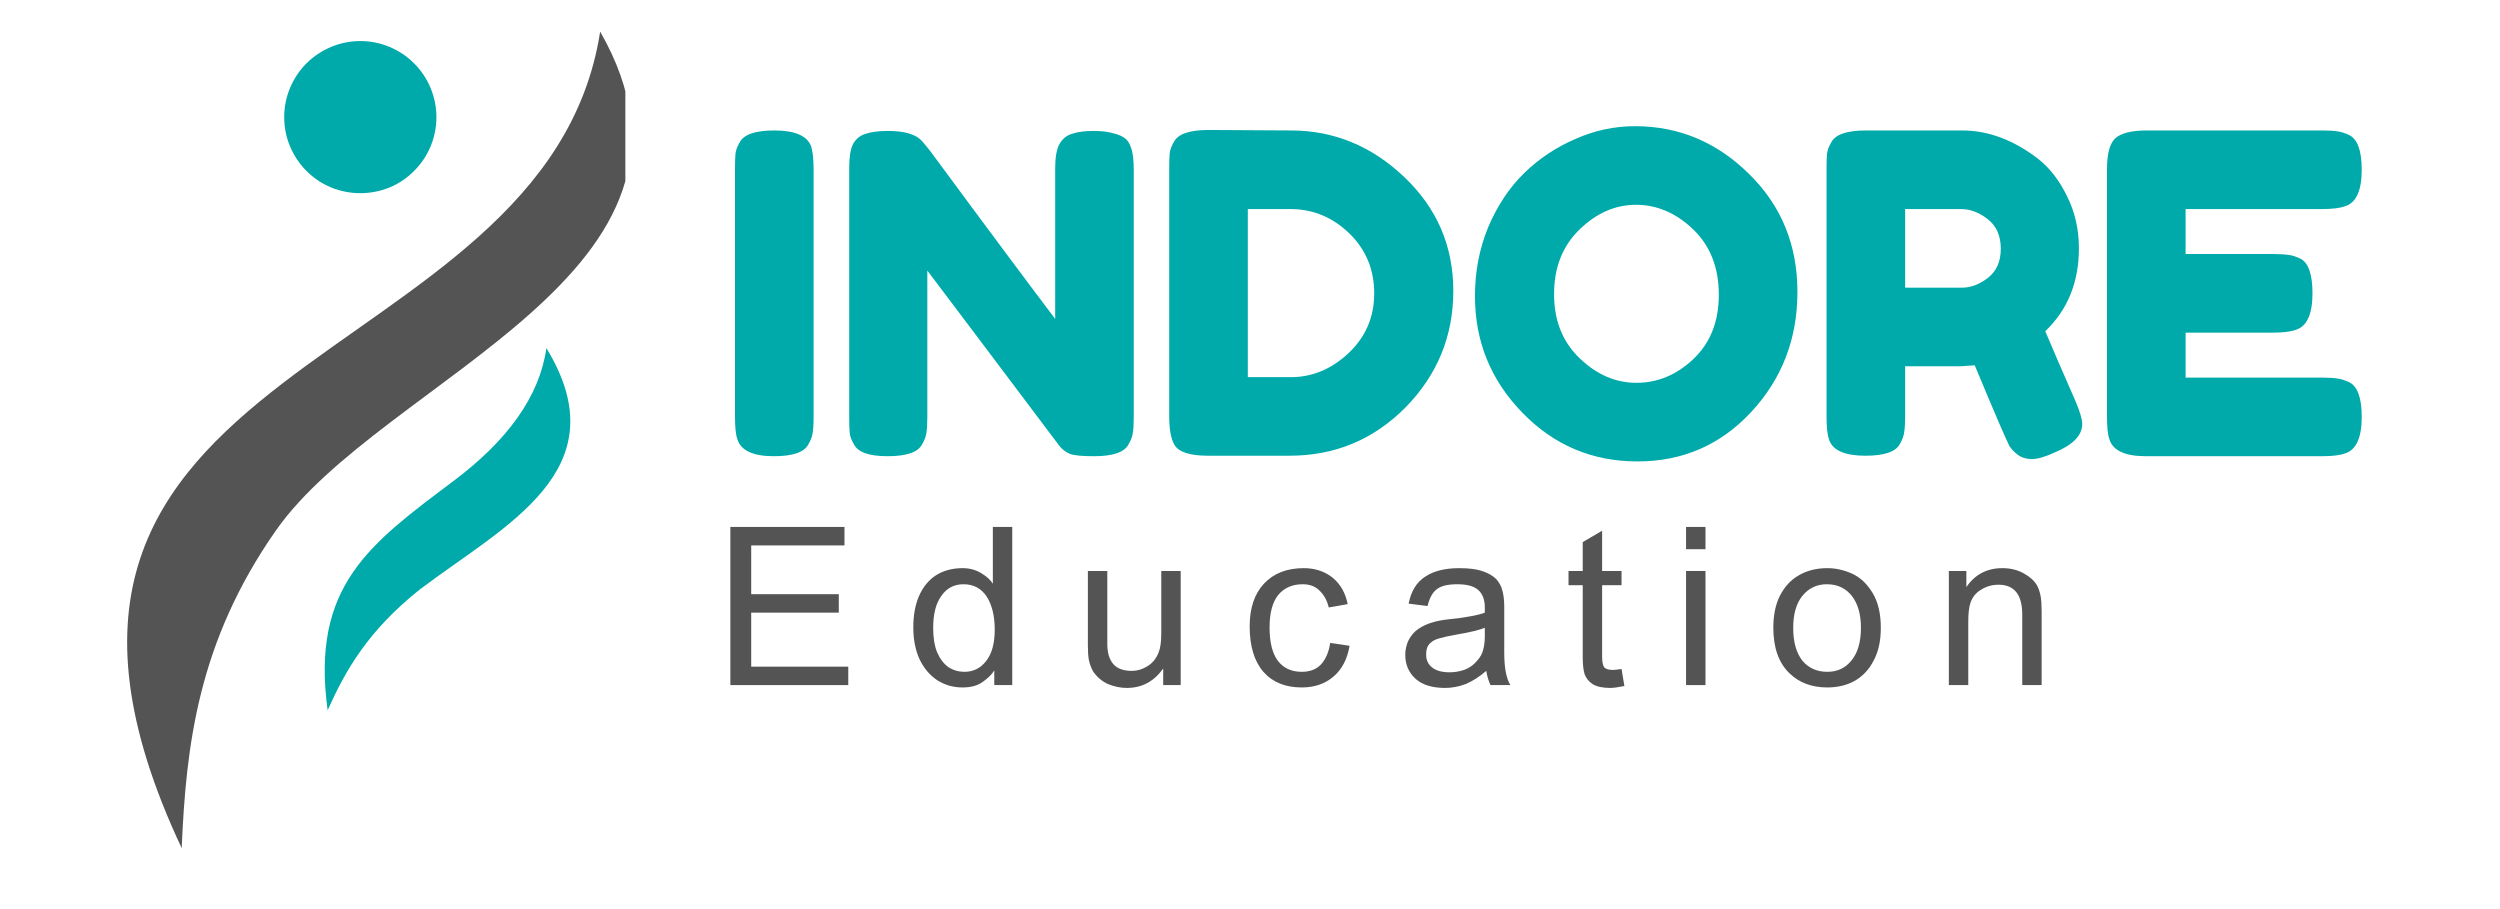 <svg xmlns="http://www.w3.org/2000/svg" xmlns:xlink="http://www.w3.org/1999/xlink" width="110" zoomAndPan="magnify" viewBox="0 0 82.5 30" height="40" preserveAspectRatio="xMidYMid meet" version="1.0"><defs><g/><clipPath id="f9e13fb983"><path d="M 4.195 1.035 L 20.637 1.035 L 20.637 28 L 4.195 28 Z M 4.195 1.035 " clip-rule="nonzero"/></clipPath><clipPath id="c5f0199a98"><path d="M 9 1.035 L 15 1.035 L 15 7 L 9 7 Z M 9 1.035 " clip-rule="nonzero"/></clipPath></defs><g clip-path="url(#f9e13fb983)"><path fill="#545454" d="M 19.805 1.043 C 18.016 12.594 -1.773 11.48 5.996 27.988 C 6.141 24.598 6.535 21.184 9.098 17.516 C 12.637 12.449 24.359 8.984 19.805 1.043 Z M 19.805 1.043 " fill-opacity="1" fill-rule="evenodd"/></g><path fill="#00aaaa" d="M 18.031 11.488 C 20.496 15.523 16.648 17.34 13.863 19.445 C 12.141 20.812 11.398 22.129 10.812 23.438 C 10.25 19.328 12.211 17.945 14.957 15.879 C 16.73 14.551 17.805 13.094 18.031 11.488 Z M 18.031 11.488 " fill-opacity="1" fill-rule="evenodd"/><g clip-path="url(#c5f0199a98)"><path fill="#00aaaa" d="M 14.402 3.867 C 14.402 4.199 14.336 4.52 14.211 4.828 C 14.082 5.133 13.902 5.406 13.664 5.641 C 13.43 5.879 13.16 6.059 12.852 6.188 C 12.543 6.312 12.223 6.375 11.891 6.375 C 11.559 6.375 11.238 6.312 10.93 6.188 C 10.621 6.059 10.352 5.879 10.113 5.641 C 9.879 5.406 9.699 5.133 9.57 4.828 C 9.441 4.52 9.379 4.199 9.379 3.867 C 9.379 3.535 9.441 3.215 9.57 2.906 C 9.699 2.598 9.879 2.328 10.113 2.09 C 10.352 1.855 10.621 1.676 10.93 1.547 C 11.238 1.418 11.559 1.355 11.891 1.355 C 12.223 1.355 12.543 1.418 12.852 1.547 C 13.16 1.676 13.43 1.855 13.664 2.09 C 13.902 2.328 14.082 2.598 14.211 2.906 C 14.336 3.215 14.402 3.535 14.402 3.867 Z M 14.402 3.867 " fill-opacity="1" fill-rule="nonzero"/></g><g fill="#00aaaa" fill-opacity="1"><g transform="translate(23.661, 15.055)"><g><path d="M 0.594 -9.469 C 0.594 -9.688 0.598 -9.852 0.609 -9.969 C 0.617 -10.082 0.664 -10.211 0.75 -10.359 C 0.883 -10.617 1.266 -10.75 1.891 -10.75 C 2.578 -10.75 2.984 -10.57 3.109 -10.219 C 3.16 -10.051 3.188 -9.797 3.188 -9.453 L 3.188 -1.297 C 3.188 -1.055 3.176 -0.879 3.156 -0.766 C 3.145 -0.66 3.098 -0.535 3.016 -0.391 C 2.879 -0.129 2.5 0 1.875 0 C 1.188 0 0.785 -0.188 0.672 -0.562 C 0.617 -0.719 0.594 -0.969 0.594 -1.312 Z M 0.594 -9.469 "/></g></g></g><g fill="#00aaaa" fill-opacity="1"><g transform="translate(27.43, 15.055)"><g><path d="M 7.531 -10.297 C 7.625 -10.473 7.766 -10.586 7.953 -10.641 C 8.141 -10.703 8.367 -10.734 8.641 -10.734 C 8.922 -10.734 9.145 -10.707 9.312 -10.656 C 9.488 -10.613 9.617 -10.555 9.703 -10.484 C 9.785 -10.422 9.848 -10.32 9.891 -10.188 C 9.953 -10.031 9.984 -9.781 9.984 -9.438 L 9.984 -1.297 C 9.984 -1.055 9.973 -0.879 9.953 -0.766 C 9.941 -0.66 9.895 -0.535 9.812 -0.391 C 9.676 -0.129 9.297 0 8.672 0 C 8.285 0 8.02 -0.023 7.875 -0.078 C 7.727 -0.141 7.609 -0.234 7.516 -0.359 C 5.305 -3.297 3.859 -5.219 3.172 -6.125 L 3.172 -1.297 C 3.172 -1.055 3.16 -0.879 3.141 -0.766 C 3.129 -0.66 3.082 -0.535 3 -0.391 C 2.863 -0.129 2.484 0 1.859 0 C 1.254 0 0.883 -0.129 0.75 -0.391 C 0.664 -0.535 0.617 -0.664 0.609 -0.781 C 0.598 -0.906 0.594 -1.082 0.594 -1.312 L 0.594 -9.5 C 0.594 -9.863 0.633 -10.129 0.719 -10.297 C 0.812 -10.473 0.953 -10.586 1.141 -10.641 C 1.328 -10.703 1.566 -10.734 1.859 -10.734 C 2.148 -10.734 2.379 -10.707 2.547 -10.656 C 2.723 -10.602 2.848 -10.539 2.922 -10.469 C 2.961 -10.445 3.07 -10.32 3.25 -10.094 C 5.32 -7.289 6.703 -5.438 7.391 -4.531 L 7.391 -9.5 C 7.391 -9.863 7.438 -10.129 7.531 -10.297 Z M 7.531 -10.297 "/></g></g></g><g fill="#00aaaa" fill-opacity="1"><g transform="translate(37.99, 15.055)"><g><path d="M 1.891 -10.766 L 4.609 -10.75 C 6.023 -10.75 7.27 -10.238 8.344 -9.219 C 9.426 -8.195 9.969 -6.941 9.969 -5.453 C 9.969 -3.961 9.441 -2.68 8.391 -1.609 C 7.336 -0.547 6.062 -0.016 4.562 -0.016 L 1.875 -0.016 C 1.281 -0.016 0.91 -0.133 0.766 -0.375 C 0.648 -0.582 0.594 -0.898 0.594 -1.328 L 0.594 -9.484 C 0.594 -9.711 0.598 -9.879 0.609 -9.984 C 0.617 -10.098 0.664 -10.227 0.75 -10.375 C 0.883 -10.633 1.266 -10.766 1.891 -10.766 Z M 4.609 -2.609 C 5.305 -2.609 5.938 -2.867 6.5 -3.391 C 7.07 -3.922 7.359 -4.582 7.359 -5.375 C 7.359 -6.164 7.082 -6.828 6.531 -7.359 C 5.977 -7.891 5.332 -8.156 4.594 -8.156 L 3.188 -8.156 L 3.188 -2.609 Z M 4.609 -2.609 "/></g></g></g><g fill="#00aaaa" fill-opacity="1"><g transform="translate(48.315, 15.055)"><g><path d="M 5.641 -10.891 C 7.086 -10.891 8.344 -10.363 9.406 -9.312 C 10.469 -8.27 11 -6.973 11 -5.422 C 11 -3.867 10.488 -2.547 9.469 -1.453 C 8.457 -0.367 7.207 0.172 5.719 0.172 C 4.227 0.172 2.961 -0.363 1.922 -1.438 C 0.879 -2.508 0.359 -3.789 0.359 -5.281 C 0.359 -6.094 0.504 -6.852 0.797 -7.562 C 1.098 -8.27 1.492 -8.863 1.984 -9.344 C 2.473 -9.82 3.035 -10.195 3.672 -10.469 C 4.305 -10.75 4.961 -10.891 5.641 -10.891 Z M 2.969 -5.344 C 2.969 -4.477 3.25 -3.773 3.812 -3.234 C 4.375 -2.691 5 -2.422 5.688 -2.422 C 6.383 -2.422 7.008 -2.68 7.562 -3.203 C 8.125 -3.734 8.406 -4.441 8.406 -5.328 C 8.406 -6.223 8.125 -6.941 7.562 -7.484 C 7 -8.023 6.367 -8.297 5.672 -8.297 C 4.984 -8.297 4.359 -8.02 3.797 -7.469 C 3.242 -6.926 2.969 -6.219 2.969 -5.344 Z M 2.969 -5.344 "/></g></g></g><g fill="#00aaaa" fill-opacity="1"><g transform="translate(59.682, 15.055)"><g><path d="M 8.812 -1.812 C 8.957 -1.469 9.031 -1.219 9.031 -1.062 C 9.031 -0.688 8.727 -0.375 8.125 -0.125 C 7.812 0.02 7.562 0.094 7.375 0.094 C 7.188 0.094 7.031 0.047 6.906 -0.047 C 6.781 -0.141 6.688 -0.238 6.625 -0.344 C 6.531 -0.52 6.148 -1.406 5.484 -3 L 5.031 -2.969 L 3.188 -2.969 L 3.188 -1.312 C 3.188 -1.082 3.176 -0.91 3.156 -0.797 C 3.145 -0.68 3.098 -0.551 3.016 -0.406 C 2.879 -0.145 2.5 -0.016 1.875 -0.016 C 1.188 -0.016 0.785 -0.195 0.672 -0.562 C 0.617 -0.727 0.594 -0.984 0.594 -1.328 L 0.594 -9.469 C 0.594 -9.688 0.598 -9.852 0.609 -9.969 C 0.617 -10.082 0.664 -10.211 0.75 -10.359 C 0.883 -10.617 1.266 -10.75 1.891 -10.75 L 5.062 -10.75 C 5.926 -10.75 6.766 -10.438 7.578 -9.812 C 7.961 -9.508 8.281 -9.098 8.531 -8.578 C 8.789 -8.066 8.922 -7.492 8.922 -6.859 C 8.922 -5.742 8.551 -4.832 7.812 -4.125 C 8.031 -3.602 8.363 -2.832 8.812 -1.812 Z M 3.188 -5.562 L 5.062 -5.562 C 5.344 -5.562 5.625 -5.664 5.906 -5.875 C 6.195 -6.094 6.344 -6.414 6.344 -6.844 C 6.344 -7.281 6.195 -7.609 5.906 -7.828 C 5.625 -8.047 5.332 -8.156 5.031 -8.156 L 3.188 -8.156 Z M 3.188 -5.562 "/></g></g></g><g fill="#00aaaa" fill-opacity="1"><g transform="translate(68.937, 15.055)"><g><path d="M 3.188 -2.594 L 7.703 -2.594 C 7.93 -2.594 8.098 -2.582 8.203 -2.562 C 8.316 -2.551 8.445 -2.508 8.594 -2.438 C 8.863 -2.301 9 -1.922 9 -1.297 C 9 -0.609 8.816 -0.207 8.453 -0.094 C 8.285 -0.031 8.031 0 7.688 0 L 1.875 0 C 1.188 0 0.785 -0.188 0.672 -0.562 C 0.617 -0.719 0.594 -0.969 0.594 -1.312 L 0.594 -9.469 C 0.594 -9.969 0.68 -10.305 0.859 -10.484 C 1.047 -10.66 1.398 -10.75 1.922 -10.75 L 7.703 -10.75 C 7.93 -10.75 8.098 -10.738 8.203 -10.719 C 8.316 -10.707 8.445 -10.664 8.594 -10.594 C 8.863 -10.457 9 -10.078 9 -9.453 C 9 -8.766 8.816 -8.363 8.453 -8.25 C 8.285 -8.188 8.031 -8.156 7.688 -8.156 L 3.188 -8.156 L 3.188 -6.672 L 6.094 -6.672 C 6.312 -6.672 6.477 -6.66 6.594 -6.641 C 6.707 -6.629 6.836 -6.586 6.984 -6.516 C 7.242 -6.379 7.375 -6 7.375 -5.375 C 7.375 -4.688 7.191 -4.285 6.828 -4.172 C 6.66 -4.109 6.406 -4.078 6.062 -4.078 L 3.188 -4.078 Z M 3.188 -2.594 "/></g></g></g><g fill="#545454" fill-opacity="1"><g transform="translate(23.524, 22.608)"><g><path d="M 4.344 -4.609 L 1.266 -4.609 L 1.266 -3 L 4.156 -3 L 4.156 -2.391 L 1.266 -2.391 L 1.266 -0.609 L 4.469 -0.609 L 4.469 0 L 0.578 0 L 0.578 -5.219 L 4.344 -5.219 Z M 4.344 -4.609 "/></g></g></g><g fill="#545454" fill-opacity="1"><g transform="translate(29.873, 22.608)"><g><path d="M 3.531 -5.219 L 3.531 0 L 2.938 0 L 2.938 -0.484 C 2.863 -0.359 2.738 -0.234 2.562 -0.109 C 2.395 0.016 2.172 0.078 1.891 0.078 C 1.586 0.078 1.312 0 1.062 -0.156 C 0.812 -0.32 0.613 -0.555 0.469 -0.859 C 0.332 -1.16 0.266 -1.508 0.266 -1.906 C 0.266 -2.301 0.328 -2.645 0.453 -2.938 C 0.586 -3.238 0.773 -3.469 1.016 -3.625 C 1.266 -3.781 1.555 -3.859 1.891 -3.859 C 2.129 -3.859 2.336 -3.801 2.516 -3.688 C 2.691 -3.582 2.816 -3.469 2.891 -3.344 L 2.891 -5.219 Z M 0.922 -1.891 C 0.922 -1.578 0.961 -1.312 1.047 -1.094 C 1.141 -0.875 1.266 -0.707 1.422 -0.594 C 1.586 -0.488 1.766 -0.438 1.953 -0.438 C 2.242 -0.438 2.484 -0.555 2.672 -0.797 C 2.859 -1.035 2.953 -1.379 2.953 -1.828 C 2.953 -2.285 2.863 -2.648 2.688 -2.922 C 2.508 -3.191 2.254 -3.328 1.922 -3.328 C 1.609 -3.328 1.363 -3.195 1.188 -2.938 C 1.008 -2.688 0.922 -2.336 0.922 -1.891 Z M 0.922 -1.891 "/></g></g></g><g fill="#545454" fill-opacity="1"><g transform="translate(35.416, 22.608)"><g><path d="M 1.125 -1.359 C 1.125 -1.066 1.191 -0.844 1.328 -0.688 C 1.461 -0.539 1.664 -0.469 1.938 -0.469 C 2.113 -0.469 2.285 -0.52 2.453 -0.625 C 2.617 -0.727 2.738 -0.875 2.812 -1.062 C 2.875 -1.207 2.906 -1.422 2.906 -1.703 L 2.906 -3.766 L 3.547 -3.766 L 3.547 0 L 2.969 0 L 2.969 -0.547 C 2.664 -0.117 2.266 0.094 1.766 0.094 C 1.566 0.094 1.363 0.051 1.156 -0.031 C 0.945 -0.125 0.781 -0.266 0.656 -0.453 C 0.594 -0.566 0.547 -0.691 0.516 -0.828 C 0.492 -0.961 0.484 -1.125 0.484 -1.312 L 0.484 -3.766 L 1.125 -3.766 Z M 1.125 -1.359 "/></g></g></g><g fill="#545454" fill-opacity="1"><g transform="translate(40.958, 22.608)"><g><path d="M 2.062 -3.859 C 2.438 -3.859 2.754 -3.754 3.016 -3.547 C 3.273 -3.336 3.441 -3.047 3.516 -2.672 L 2.891 -2.562 C 2.836 -2.789 2.738 -2.973 2.594 -3.109 C 2.457 -3.254 2.27 -3.328 2.031 -3.328 C 1.688 -3.328 1.414 -3.207 1.219 -2.969 C 1.031 -2.727 0.938 -2.375 0.938 -1.906 C 0.938 -1.426 1.023 -1.062 1.203 -0.812 C 1.391 -0.562 1.656 -0.438 2 -0.438 C 2.27 -0.438 2.484 -0.52 2.641 -0.688 C 2.797 -0.863 2.895 -1.098 2.938 -1.391 L 3.578 -1.297 C 3.504 -0.859 3.328 -0.52 3.047 -0.281 C 2.766 -0.039 2.414 0.078 2 0.078 C 1.457 0.078 1.035 -0.094 0.734 -0.438 C 0.43 -0.789 0.281 -1.289 0.281 -1.938 C 0.281 -2.539 0.438 -3.008 0.75 -3.344 C 1.07 -3.688 1.508 -3.859 2.062 -3.859 Z M 2.062 -3.859 "/></g></g></g><g fill="#545454" fill-opacity="1"><g transform="translate(46.093, 22.608)"><g><path d="M 2.062 -3.859 C 2.375 -3.859 2.625 -3.828 2.812 -3.766 C 3.008 -3.703 3.164 -3.613 3.281 -3.5 C 3.383 -3.383 3.453 -3.258 3.484 -3.125 C 3.523 -2.988 3.547 -2.812 3.547 -2.594 L 3.547 -1.078 C 3.547 -0.578 3.613 -0.219 3.75 0 L 3.094 0 C 3.031 -0.133 2.984 -0.289 2.953 -0.469 C 2.723 -0.27 2.492 -0.125 2.266 -0.031 C 2.047 0.051 1.82 0.094 1.594 0.094 C 1.176 0.094 0.852 -0.004 0.625 -0.203 C 0.395 -0.41 0.281 -0.676 0.281 -1 C 0.281 -1.164 0.316 -1.328 0.391 -1.484 C 0.473 -1.641 0.582 -1.766 0.719 -1.859 C 0.863 -1.953 1.008 -2.02 1.156 -2.062 C 1.312 -2.113 1.5 -2.148 1.719 -2.172 C 1.945 -2.191 2.176 -2.223 2.406 -2.266 C 2.633 -2.305 2.801 -2.348 2.906 -2.391 L 2.906 -2.562 C 2.906 -2.812 2.836 -3 2.703 -3.125 C 2.566 -3.258 2.332 -3.328 2 -3.328 C 1.676 -3.328 1.445 -3.27 1.312 -3.156 C 1.176 -3.051 1.078 -2.867 1.016 -2.609 L 0.391 -2.688 C 0.473 -3.102 0.656 -3.398 0.938 -3.578 C 1.219 -3.766 1.594 -3.859 2.062 -3.859 Z M 2 -1.672 C 1.75 -1.629 1.555 -1.586 1.422 -1.547 C 1.285 -1.516 1.176 -1.457 1.094 -1.375 C 1.008 -1.289 0.969 -1.172 0.969 -1.016 C 0.969 -0.828 1.035 -0.68 1.172 -0.578 C 1.305 -0.473 1.5 -0.422 1.75 -0.422 C 1.895 -0.422 2.051 -0.445 2.219 -0.5 C 2.395 -0.562 2.547 -0.672 2.672 -0.828 C 2.754 -0.922 2.812 -1.023 2.844 -1.141 C 2.883 -1.266 2.906 -1.422 2.906 -1.609 L 2.906 -1.891 C 2.719 -1.816 2.414 -1.742 2 -1.672 Z M 2 -1.672 "/></g></g></g><g fill="#545454" fill-opacity="1"><g transform="translate(51.636, 22.608)"><g><path d="M 1.234 -3.766 L 1.875 -3.766 L 1.875 -3.297 L 1.234 -3.297 L 1.234 -0.953 C 1.234 -0.785 1.254 -0.664 1.297 -0.594 C 1.348 -0.531 1.445 -0.5 1.594 -0.5 C 1.625 -0.5 1.719 -0.508 1.875 -0.531 L 1.969 0.031 C 1.77 0.07 1.613 0.094 1.5 0.094 C 1.25 0.094 1.055 0.051 0.922 -0.031 C 0.797 -0.113 0.707 -0.223 0.656 -0.359 C 0.613 -0.504 0.594 -0.691 0.594 -0.922 L 0.594 -3.297 L 0.125 -3.297 L 0.125 -3.766 L 0.594 -3.766 L 0.594 -4.719 L 1.234 -5.094 Z M 1.234 -3.766 "/></g></g></g><g fill="#545454" fill-opacity="1"><g transform="translate(55.156, 22.608)"><g><path d="M 1.125 -4.484 L 0.484 -4.484 L 0.484 -5.219 L 1.125 -5.219 Z M 1.125 0 L 0.484 0 L 0.484 -3.766 L 1.125 -3.766 Z M 1.125 0 "/></g></g></g><g fill="#545454" fill-opacity="1"><g transform="translate(58.27, 22.608)"><g><path d="M 2.031 -3.859 C 2.312 -3.859 2.586 -3.797 2.859 -3.672 C 3.129 -3.547 3.352 -3.332 3.531 -3.031 C 3.707 -2.738 3.797 -2.359 3.797 -1.891 C 3.797 -1.461 3.719 -1.102 3.562 -0.812 C 3.414 -0.52 3.207 -0.297 2.938 -0.141 C 2.676 0.004 2.375 0.078 2.031 0.078 C 1.52 0.078 1.102 -0.078 0.781 -0.391 C 0.426 -0.734 0.25 -1.234 0.25 -1.891 C 0.25 -2.305 0.32 -2.66 0.469 -2.953 C 0.625 -3.254 0.832 -3.477 1.094 -3.625 C 1.363 -3.781 1.676 -3.859 2.031 -3.859 Z M 0.906 -1.891 C 0.906 -1.43 1.004 -1.07 1.203 -0.812 C 1.41 -0.562 1.688 -0.438 2.031 -0.438 C 2.363 -0.438 2.629 -0.562 2.828 -0.812 C 3.035 -1.062 3.141 -1.422 3.141 -1.891 C 3.141 -2.336 3.039 -2.688 2.844 -2.938 C 2.645 -3.195 2.367 -3.328 2.016 -3.328 C 1.68 -3.328 1.41 -3.195 1.203 -2.938 C 1.004 -2.688 0.906 -2.336 0.906 -1.891 Z M 0.906 -1.891 "/></g></g></g><g fill="#545454" fill-opacity="1"><g transform="translate(63.812, 22.608)"><g><path d="M 2.266 -3.859 C 2.535 -3.859 2.77 -3.801 2.969 -3.688 C 3.164 -3.582 3.312 -3.453 3.406 -3.297 C 3.469 -3.18 3.508 -3.055 3.531 -2.922 C 3.551 -2.797 3.562 -2.641 3.562 -2.453 L 3.562 0 L 2.922 0 L 2.922 -2.328 C 2.922 -2.984 2.66 -3.312 2.141 -3.312 C 1.93 -3.312 1.742 -3.258 1.578 -3.156 C 1.41 -3.062 1.289 -2.922 1.219 -2.734 C 1.164 -2.578 1.141 -2.367 1.141 -2.109 L 1.141 0 L 0.5 0 L 0.5 -3.766 L 1.078 -3.766 L 1.078 -3.234 C 1.359 -3.648 1.754 -3.859 2.266 -3.859 Z M 2.266 -3.859 "/></g></g></g></svg>
